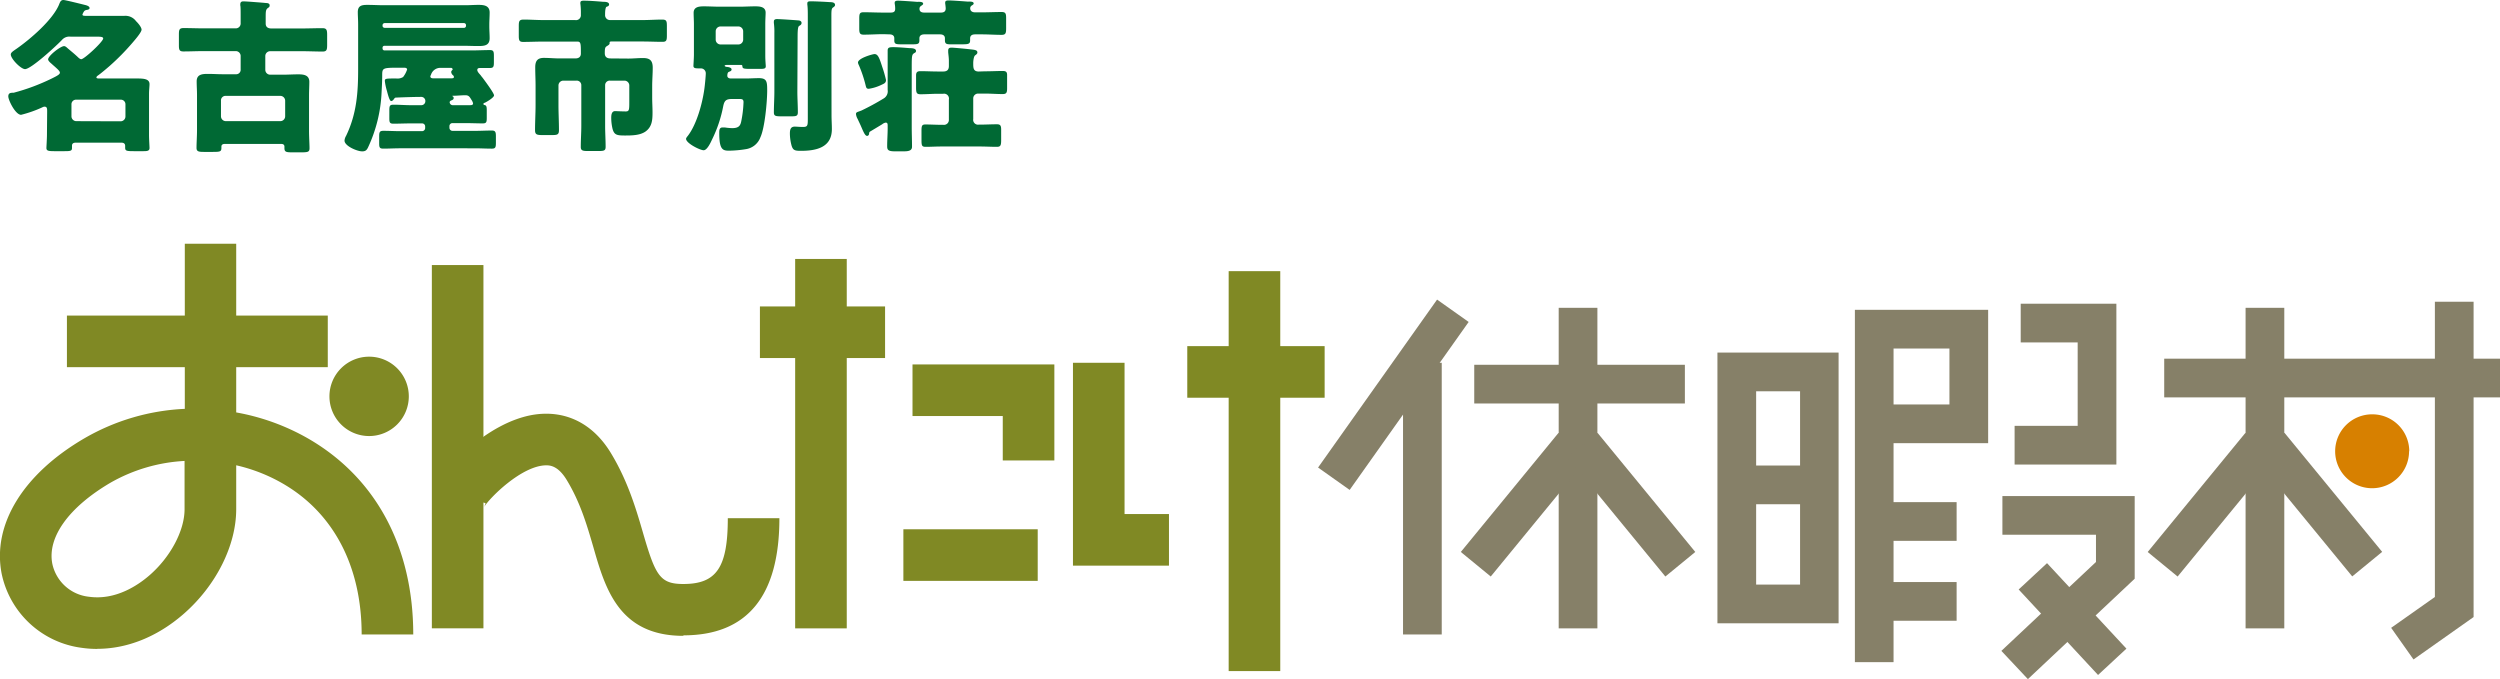 <svg xmlns="http://www.w3.org/2000/svg" viewBox="0 0 512.16 139.12"><defs><style>.cls-1{fill:#808924;}.cls-2{fill:#868068;}.cls-3{fill:#d78000;}.cls-4{fill:#006934;}</style></defs><g id="レイヤー_2" data-name="レイヤー 2"><g id="レイヤー_1-2" data-name="レイヤー 1"><rect class="cls-1" x="13.71" y="64.65" width="53.44" height="10.57"/><path class="cls-1" d="M19.93,132.94a21.8,21.8,0,0,1-3.22-.23A19.27,19.27,0,0,1,.35,117.58c-2-10.08,4.37-20.48,17-27.82a45,45,0,0,1,20.51-6V49.93H48.39V84.49A45.77,45.77,0,0,1,63.06,89.8c13.93,8,21.6,22.27,21.6,40.18H74.09c0-14-5.79-25-16.3-31a34.27,34.27,0,0,0-9.4-3.66v9c0,7.47-4.16,15.72-10.85,21.52-5.34,4.63-11.49,7.08-17.61,7.08M37.81,94.43A34.21,34.21,0,0,0,22.62,98.9c-8.51,5-13,11.19-11.89,16.65a8.59,8.59,0,0,0,7.48,6.7c5.51.78,10.13-2.41,12.4-4.38,4.31-3.73,7.2-9.17,7.2-13.53Z"/><rect class="cls-1" x="88.47" y="54.3" width="10.57" height="74.42"/><path class="cls-1" d="M140,130.26c-13.17,0-16-9.63-18.43-18.13-1.32-4.53-2.68-9.21-5.47-13.8-1.82-3-3.52-3-4.23-3-5,.05-11.64,6.73-12.69,8.54a3.6,3.6,0,0,0,.29-.8l-10.25-2.56c1-3.87,10.42-14.07,20.24-15.57,6.43-.95,12,1.81,15.67,7.84,3.52,5.79,5.22,11.64,6.59,16.35,2.55,8.79,3.47,10.51,8.28,10.51,6.8,0,9.1-3.4,9.1-13.48h10.57c0,16-6.62,24-19.67,24"/><rect class="cls-1" x="155.68" y="62.78" width="25.64" height="10.57"/><rect class="cls-1" x="162.9" y="53.05" width="10.57" height="75.68"/><polygon class="cls-1" points="216 94.33 205.43 94.33 205.43 85.23 186.94 85.23 186.94 74.66 216 74.66 216 94.33"/><rect class="cls-1" x="185.07" y="108.43" width="27.52" height="10.57"/><polygon class="cls-1" points="239.48 115.88 219.81 115.88 219.81 74.32 230.38 74.32 230.38 105.31 239.48 105.31 239.48 115.88"/><rect class="cls-1" x="243.23" y="70.91" width="28.14" height="10.57"/><rect class="cls-1" x="251.71" y="55.55" width="10.57" height="81.93"/><rect class="cls-2" x="264.37" y="76.92" width="42.17" height="7.93" transform="translate(54.42 267.02) rotate(-54.68)"/><rect class="cls-2" x="287.43" y="74.32" width="7.93" height="55.66"/><rect class="cls-2" x="302.02" y="74.73" width="43.15" height="7.93"/><rect class="cls-2" x="319.32" y="63.06" width="7.93" height="65.67"/><rect class="cls-2" x="296.57" y="99.43" width="31.55" height="7.93" transform="translate(34.31 279.32) rotate(-50.64)"/><rect class="cls-2" x="330.27" y="87.62" width="7.93" height="31.55" transform="translate(10.26 235.48) rotate(-39.37)"/><rect class="cls-2" x="437.28" y="99.43" width="31.55" height="7.93" transform="translate(85.79 388.12) rotate(-50.64)"/><rect class="cls-2" x="470.99" y="87.62" width="7.93" height="31.55" transform="translate(42.19 324.72) rotate(-39.37)"/><path class="cls-2" d="M376.66,127.69H351.84V72.23h24.82Zm-16.89-7.93h9V80.16h-9Z"/><rect class="cls-2" x="357.06" y="95.37" width="15.01" height="7.93"/><path class="cls-2" d="M387.92,135.65H380V63.47H407.3V90.79H387.92Zm0-52.79h11.45V71.4H387.92Z"/><rect class="cls-2" x="385.83" y="102.87" width="15.01" height="7.93"/><rect class="cls-2" x="385.83" y="119.24" width="15.01" height="7.93"/><polygon class="cls-2" points="433.57 95.17 412.72 95.17 412.72 87.24 425.64 87.24 425.64 70.15 413.97 70.15 413.97 62.22 433.57 62.22 433.57 95.17"/><polygon class="cls-2" points="415.44 139.13 410.01 133.34 429.39 115.13 429.39 109.55 410.22 109.55 410.22 101.62 437.32 101.62 437.32 118.56 415.44 139.13"/><rect class="cls-2" x="420.64" y="114.9" width="7.93" height="23.9" transform="translate(27.13 322.8) rotate(-42.88)"/><rect class="cls-2" x="443.37" y="73.48" width="68.79" height="7.93"/><polygon class="cls-2" points="494.44 135.1 489.86 128.62 498.82 122.3 498.82 61.81 506.75 61.81 506.75 126.41 494.44 135.1"/><rect class="cls-2" x="460.04" y="63.06" width="7.93" height="65.67"/><path class="cls-1" d="M83.75,81.2a8.13,8.13,0,1,1-8.13-8.13,8.13,8.13,0,0,1,8.13,8.13"/><path class="cls-3" d="M493.53,92.45A7.57,7.57,0,1,1,486,84.88a7.56,7.56,0,0,1,7.57,7.57"/><path class="cls-4" d="M9.66,22.85c0-.58,0-1-.55-1a1,1,0,0,0-.44.14,24.67,24.67,0,0,1-4.35,1.53c-1.16,0-2.62-3-2.62-3.77S2.28,19,2.79,19a42,42,0,0,0,7.82-2.92c1.12-.55,1.66-.85,1.66-1.19s-.54-.79-1.26-1.43c-.17-.14-.34-.31-.54-.48s-.61-.54-.61-.81c0-.75,2.55-2.72,3.26-2.72.31,0,.58.3.82.51.68.57,1.39,1.15,2,1.73.17.17.47.44.71.44.61,0,4.49-3.6,4.49-4.25,0-.34-.51-.37-1.39-.37H14.45a2,2,0,0,0-1.74.65c-1.05,1.12-6.32,6-7.58,6-.85,0-2.92-2.11-2.92-3,0-.41.51-.71,1.29-1.25C6.32,7.92,10.74,4.11,12.07,1,12.31.41,12.44,0,13,0c.37,0,3.63.82,4.35,1,.3.07,1,.24,1,.65,0,.24-.3.34-.51.37s-.51.1-.64.34a2.7,2.7,0,0,0-.31.61c0,.24.21.28.78.28h3.91c1.3,0,2.59,0,3.88,0a2.68,2.68,0,0,1,2.41,1.09C28.18,4.62,29,5.54,29,6.08s-1.43,2.18-1.87,2.69a47.93,47.93,0,0,1-4.69,4.76c-.55.48-1.87,1.6-2.38,1.94-.14.1-.31.24-.31.41s.34.2.44.2h4.56l3.4,0c1.33,0,2.48.1,2.48,1.15,0,.51-.1,1.16-.1,2.11v8.23c0,1.05.1,2.41.1,2.75,0,.58-.44.65-1.22.65h-2c-1.5,0-1.77-.07-1.77-.72,0-.13,0-.27,0-.37,0-.48-.34-.65-.74-.65H15.47c-.41,0-.72.17-.72.61,0,.11,0,.31,0,.48,0,.65-.38.65-1.84.65h-1.7c-1.29,0-1.7-.07-1.7-.65,0-.24.11-1.87.11-2.75Zm15.09,2a1,1,0,0,0,.95-.95V21.42a.94.94,0,0,0-.95-1H15.64a.94.94,0,0,0-1,1v2.45a1,1,0,0,0,1,.95Z"/><path class="cls-4" d="M49.3,11.42a1,1,0,0,0-.95-.95h-6.6c-1.39,0-2.79.07-4.18.07-.82,0-.92-.34-.92-1.26V7.11c0-1.06.1-1.36,1-1.36,1.4,0,2.76.06,4.15.06h6.43A1,1,0,0,0,49.3,4.73V3.13c0-.72,0-1.84-.07-2a1.26,1.26,0,0,1,0-.27c0-.45.27-.58.64-.58.55,0,4,.27,4.63.34.3,0,.74.07.74.47s-.2.41-.4.58c-.38.31-.41.68-.41,1.74V4.83c0,.71.47,1,1.15,1h6.29c1.4,0,2.79-.06,4.15-.06.88,0,1,.33,1,1.39v2c0,1-.07,1.4-.92,1.4-1.43,0-2.82-.07-4.22-.07H55.35a1,1,0,0,0-1,.95v2.86a1,1,0,0,0,1,1H58c1,0,2.08-.07,3.1-.07s2.27.1,2.27,1.53c0,.92-.06,1.84-.06,2.76v7.2c0,1.33.1,2.86.1,3.64s-.34.85-1.8.85H60.14c-1.39,0-1.87,0-1.87-.85V30c0-.17-.1-.51-.61-.51H46c-.44,0-.64.24-.64.51v.27c0,.78-.24.85-1.77.85H42.06c-1.23,0-1.8,0-1.8-.81,0-1,.1-2.42.1-3.68v-7.2c0-.92-.07-1.84-.07-2.76,0-1.43,1.12-1.53,2.28-1.53s2,.07,3.06.07h2.72a.91.91,0,0,0,.95-1Zm8.12,13.4a1,1,0,0,0,1-.95V20.64a1,1,0,0,0-1-1H46.27a.93.93,0,0,0-1,1v3.23a1,1,0,0,0,1,.95Z"/><path class="cls-4" d="M80.68,20.33c-.14.17-.3.37-.54.37s-.51-.64-.85-2a11.89,11.89,0,0,1-.45-2.11c0-.47.21-.51,1.84-.51h.51a2.18,2.18,0,0,0,1.39-.3,5.07,5.07,0,0,0,.82-1.53c0-.34-.37-.38-.65-.38h-.68c-3.73,0-3.77,0-3.77,1.64,0,1.15-.07,2.31-.13,3.46a29.57,29.57,0,0,1-2.72,11.12c-.28.61-.51.92-1.26.92-1,0-3.61-1.09-3.61-2.21a2.18,2.18,0,0,1,.31-.95c2.21-4.56,2.48-9,2.48-13.74,0-1.53,0-3.06,0-4.65V5.07c0-1.06-.07-1.84-.07-2.49C73.27,1.22,74,1,75.21,1s2.27.07,3.43.07H94.93C96,1.09,97,1,98,1s2.31.07,2.31,1.56c0,.85-.07,1.67-.07,2.49v.34c0,.81.07,1.63.07,2.44,0,1.5-1.09,1.6-2.28,1.6S96,9.38,94.93,9.38H78.74a.38.38,0,0,0-.37.38v.17a.39.39,0,0,0,.41.4c1.12,0,2.21,0,3.29,0H96.56c1.29,0,2.55-.07,3.84-.07.71,0,.78.34.78,1.16v1.32c0,.89-.07,1.19-.82,1.19l-1.93,0c-.28,0-.65,0-.65.41s.55.88.72,1.12a4.69,4.69,0,0,0,.37.47c.78,1.06,2.34,3.17,2.34,3.61s-1.46,1.32-1.93,1.53c-.14,0-.24.1-.24.24s.1.17.2.2c.44.07.48.41.48,1.12v1.5c0,.88-.07,1.15-.82,1.15-1.19,0-2.41-.06-3.6-.06H92.72a.62.62,0,0,0-.65.64v.31a.64.64,0,0,0,.65.64h4.55c1.16,0,2.35-.07,3.5-.07.75,0,.82.38.82,1.2v1.29c0,.92-.07,1.22-.82,1.22-1.19,0-2.34-.07-3.5-.07H82c-1.16,0-2.31.07-3.5.07-.75,0-.82-.3-.82-1.09V28c0-.89.07-1.2.85-1.2,1.16,0,2.31.07,3.47.07h4.45a.64.64,0,0,0,.65-.64v-.31a.62.62,0,0,0-.65-.64H84.22c-1.23,0-2.42.06-3.64.06-.75,0-.82-.3-.82-1.12V22.64c0-.92.07-1.19.85-1.19,1.19,0,2.38.1,3.61.1h2.1a.82.82,0,0,0,.82-.81.84.84,0,0,0-.85-.89c-1.12,0-3.57.07-5.1.14C80.88,20,80.88,20.06,80.68,20.33ZM95.06,5.71a.42.42,0,0,0,.41-.44v-.1a.42.42,0,0,0-.41-.44H78.81a.44.44,0,0,0-.44.44v.1c0,.27.17.41.44.44ZM90.2,13.9a2,2,0,0,0-1.9,1.4,1.41,1.41,0,0,0-.14.34c0,.37.37.41.65.41h3.36c.61,0,.82,0,.82-.31a.49.49,0,0,0-.21-.34,1,1,0,0,1-.34-.61c0-.14,0-.21.21-.44s.07-.11.07-.17-.07-.28-.34-.28ZM96,21.55c.64,0,.91,0,.91-.4a2.14,2.14,0,0,0-.34-.72c-.37-.61-.54-.92-1.25-.92s-1.77.11-2.52.11c-.14,0-.14,0-.14.06s0,0,.11.07a.37.37,0,0,1,.17.31c0,.27-.14.37-.38.47s-.44.17-.44.45a.64.64,0,0,0,.68.57Z"/><path class="cls-4" d="M128.72,12c1,0,2-.11,3-.11,1.43,0,2,.52,2,2,0,1.25-.11,2.48-.11,3.74V20c0,1,.07,2,.07,3,0,1.5-.07,2.93-1.39,3.91-1.16.85-2.93.85-4.32.85-1.6,0-2.14-.13-2.48-1.36a9.88,9.88,0,0,1-.27-2.24c0-.58.06-1.4.81-1.4.1,0,1.43.07,2.14.07s.75-.27.75-1.87V17.47a1,1,0,0,0-.95-.95h-3a.93.93,0,0,0-1,.95v8.3c0,1.43.1,2.89.1,4.32,0,.78-.34.85-1.56.85h-2c-1.08,0-1.53-.07-1.53-.82,0-1.46.11-2.92.11-4.35v-8.3a.93.93,0,0,0-1-.95h-2.68a1,1,0,0,0-1,.95v4c0,1.73.1,3.46.1,5.2,0,.95-.37,1-1.53,1h-1.84c-1.15,0-1.53-.1-1.53-1,0-1.74.11-3.47.11-5.2V17.58c0-1.26-.07-2.52-.07-3.78s.41-1.94,1.77-1.94c1.08,0,2.14.11,3.19.11h3.26c.69,0,1.13-.31,1.13-1,0-2,0-2.45-.72-2.45h-7c-1.36,0-2.75.07-4.11.07-.79,0-.89-.34-.89-1.26V5.37c0-1,.07-1.36,1-1.36,1.36,0,2.69.1,4,.1h6.53A1,1,0,0,0,119,3.06V2.89a14.7,14.7,0,0,0-.1-2.11.66.66,0,0,1,0-.24c0-.4.44-.4.71-.4,1.16,0,2.79.13,3.95.23.37,0,1.22,0,1.22.55,0,.3-.31.41-.51.47s-.31.72-.31,1.5v.17A1,1,0,0,0,125,4.11h6.67c1.32,0,2.68-.1,4-.1.89,0,.95.34.95,1.36V7.21c0,1-.06,1.36-.88,1.36-1.39,0-2.75-.07-4.11-.07h-6.36c-.14,0-.38,0-.38.2s0,.1,0,.17c0,.27-.31.41-.51.55-.41.24-.48.41-.48,1.49,0,.75.44,1.06,1.16,1.06Z"/><path class="cls-4" d="M149,15.54c0,.2.14.54.75.54h3c.92,0,1.8-.07,2.72-.07,1.63,0,1.7.72,1.7,2.52,0,2.24-.48,7.65-1.39,9.59a3.76,3.76,0,0,1-3,2.44,23,23,0,0,1-3.43.31c-1.3,0-2-.24-2-3.61,0-.54,0-1.15.68-1.15l.45,0a11.15,11.15,0,0,0,1.53.14c1.32,0,1.66-.51,1.83-1.33a22.86,22.86,0,0,0,.48-4c0-.58-.31-.64-.85-.64H150c-1.23,0-1.6.3-1.84,1.49a26.7,26.7,0,0,1-2.28,6.8c-.27.58-1,2.21-1.73,2.21s-3.6-1.43-3.6-2.34c0-.17.23-.45.34-.58,1.83-2.35,3-6.67,3.4-9.59.1-.65.3-2.69.3-3.26a1,1,0,0,0-1-1h-.27c-.78,0-1.26,0-1.26-.51,0-.2.1-1.66.1-2.27V5c0-.81-.06-1.63-.06-2.38,0-1.25,1.19-1.32,2.14-1.32s2.14.07,3.19.07h4.05c1.09,0,2.14-.07,3.23-.07.92,0,2.14.07,2.14,1.29,0,.51-.07,1.39-.07,2.41v6.33c0,1.12.1,2,.1,2.24,0,.44-.27.54-1.05.54H154c-1.5,0-1.91,0-1.91-.54a.25.25,0,0,0-.27-.27h-2.61c-.38,0-.75,0-.75.17s.3.2.41.24c.3,0,1,.13,1,.51s-.38.4-.62.54S149,15.4,149,15.54Zm-2.38-7.38a1,1,0,0,0,1,.95h3.68a1,1,0,0,0,.95-.95V6.42a1,1,0,0,0-.95-1h-3.68a1,1,0,0,0-1,1Zm16.73,10.57c0,1.43.1,2.86.1,4.29,0,.74-.34.81-1.29.81H160c-1.09,0-1.46-.07-1.46-.78,0-1.46.1-2.89.1-4.32V6.8a13.61,13.61,0,0,0-.1-2.07,1.81,1.81,0,0,1,0-.34c0-.38.3-.48.64-.48.61,0,3.57.2,4.35.27.28,0,.68.14.68.51s-.27.48-.47.61-.34.38-.34,2.28Zm7,4.86c0,1,.07,1.91.07,2.86,0,3.77-3.2,4.45-6.32,4.45-1.26,0-1.64-.1-1.94-1.09a9.7,9.7,0,0,1-.34-2.44c0-.79.13-1.43,1-1.43.34,0,1.09.07,1.67.07,1,0,1-.31,1-1.8V3.5c0-.92,0-1.94-.1-2.55,0-.07,0-.2,0-.27,0-.41.38-.41.68-.41,1,0,3,.1,4,.17.58,0,1,.14,1,.58,0,.24-.2.37-.44.54s-.31.48-.31,1.57Z"/><path class="cls-4" d="M181,20.19a1.71,1.71,0,0,0,.85-1.76V13.7c0-1.09,0-2.21,0-3.33,0-.65.34-.71,1.19-.71s2.45.13,3.26.2c.38,0,1.36,0,1.36.58a.39.39,0,0,1-.24.37c-.58.34-.64.37-.64,2.89V26c0,1.36.06,2.69.06,4.05,0,.68-.47.95-1.59.95h-2c-1.36,0-1.5-.37-1.5-1.05,0-1.23.1-2.45.1-3.68v-.37c0-.51,0-.78-.41-.78a1.51,1.51,0,0,0-.71.34l-2.31,1.39c-.31.17-.34.2-.38.58,0,.17-.17.41-.4.41-.38,0-.68-.65-1.16-1.77-.2-.48-.48-1.05-.78-1.7a2.54,2.54,0,0,1-.34-1c0-.37.24-.4.81-.61l.34-.13A50.26,50.26,0,0,0,181,20.19Zm-1.83-9.11c.71,0,1,.85,1.56,2.59a24.31,24.31,0,0,1,.78,2.72c0,.57-.37.74-.85.95a9,9,0,0,1-2.68.85c-.45,0-.51-.21-.62-.61a25.55,25.55,0,0,0-1.42-4.25,1.46,1.46,0,0,1-.17-.51C175.75,11.93,178.77,11.08,179.15,11.08ZM181,7c-1.36,0-2.72.1-4.08.1-.78,0-.89-.34-.89-1.26v-2c0-1,.07-1.33.89-1.33,1.36,0,2.72.07,4.08.07h1.39c.61,0,1-.1,1-.78a5.36,5.36,0,0,0-.1-1.06V.54c0-.37.41-.4.68-.4.75,0,3,.17,3.77.23a1.47,1.47,0,0,0,.38,0c.61,0,1,.07,1,.41,0,.13-.14.23-.34.37s-.41.27-.41.65c0,.64.48.78,1,.78h3.37c.61,0,1-.21,1-.85,0-.24-.07-.78-.1-1a.65.65,0,0,1,0-.24c0-.37.41-.4.72-.4.71,0,3,.17,3.77.23a1.33,1.33,0,0,0,.34,0c.65,0,1,.07,1,.41,0,.13-.13.23-.34.37a.65.65,0,0,0-.37.58c0,.64.48.85,1,.85h1.36c1.36,0,2.72-.07,4.08-.07.85,0,.92.37.92,1.33V5.71c0,1.06-.07,1.43-.92,1.43-1.36,0-2.72-.1-4.08-.1h-1.32c-.58,0-1.06.17-1.06.85v.4c0,.79-.44.79-2,.79h-2.11c-.78,0-1.05-.17-1.05-.82,0-.13,0-.27,0-.41,0-.61-.48-.81-1-.81h-3.23c-.51,0-1,.2-1,.81v.41c0,.75-.31.82-1.43.82h-2.31c-1.06,0-1.4-.07-1.4-.79V7.85c0-.61-.47-.81-1-.81Zm20.77,7.61c1.29,0,2.55-.07,3.64-.07.64,0,.91.17.91.82v2.75c0,.89-.16,1.16-.91,1.16-1.23,0-2.45-.1-3.64-.1h-1.39a1,1,0,0,0-1,.95v4.25a1,1,0,0,0,1.16,1.16h.2c1.16,0,2.35-.07,3.5-.07.65,0,.86.24.86,1.05v2.21c0,1.09-.14,1.36-.89,1.36-1.16,0-2.31-.07-3.47-.07h-7.92c-1.05,0-2.14.07-3.19.07-.79,0-.85-.27-.85-1.46V26.92c0-1.12.06-1.42.81-1.42,1.09,0,2.18.07,3.23.07h.44a1,1,0,0,0,1.13-1.06V20.4a1,1,0,0,0-1.16-1.19h-1c-1.19,0-2.41.1-3.64.1-.81,0-.92-.31-.92-1.39V15.47c0-.68.24-.89.92-.89,1.12,0,2.35.07,3.64.07h1c.78,0,1.16-.34,1.16-1.12V12.44c0-.68-.14-1.53-.14-1.8v-.27c0-.51.27-.61.71-.61s3.23.27,3.78.34c.88.1,1.49.13,1.49.64,0,.27-.2.41-.47.61s-.38,1.09-.38,1.57c0,1,0,1.73,1.13,1.73Z"/></g></g></svg>